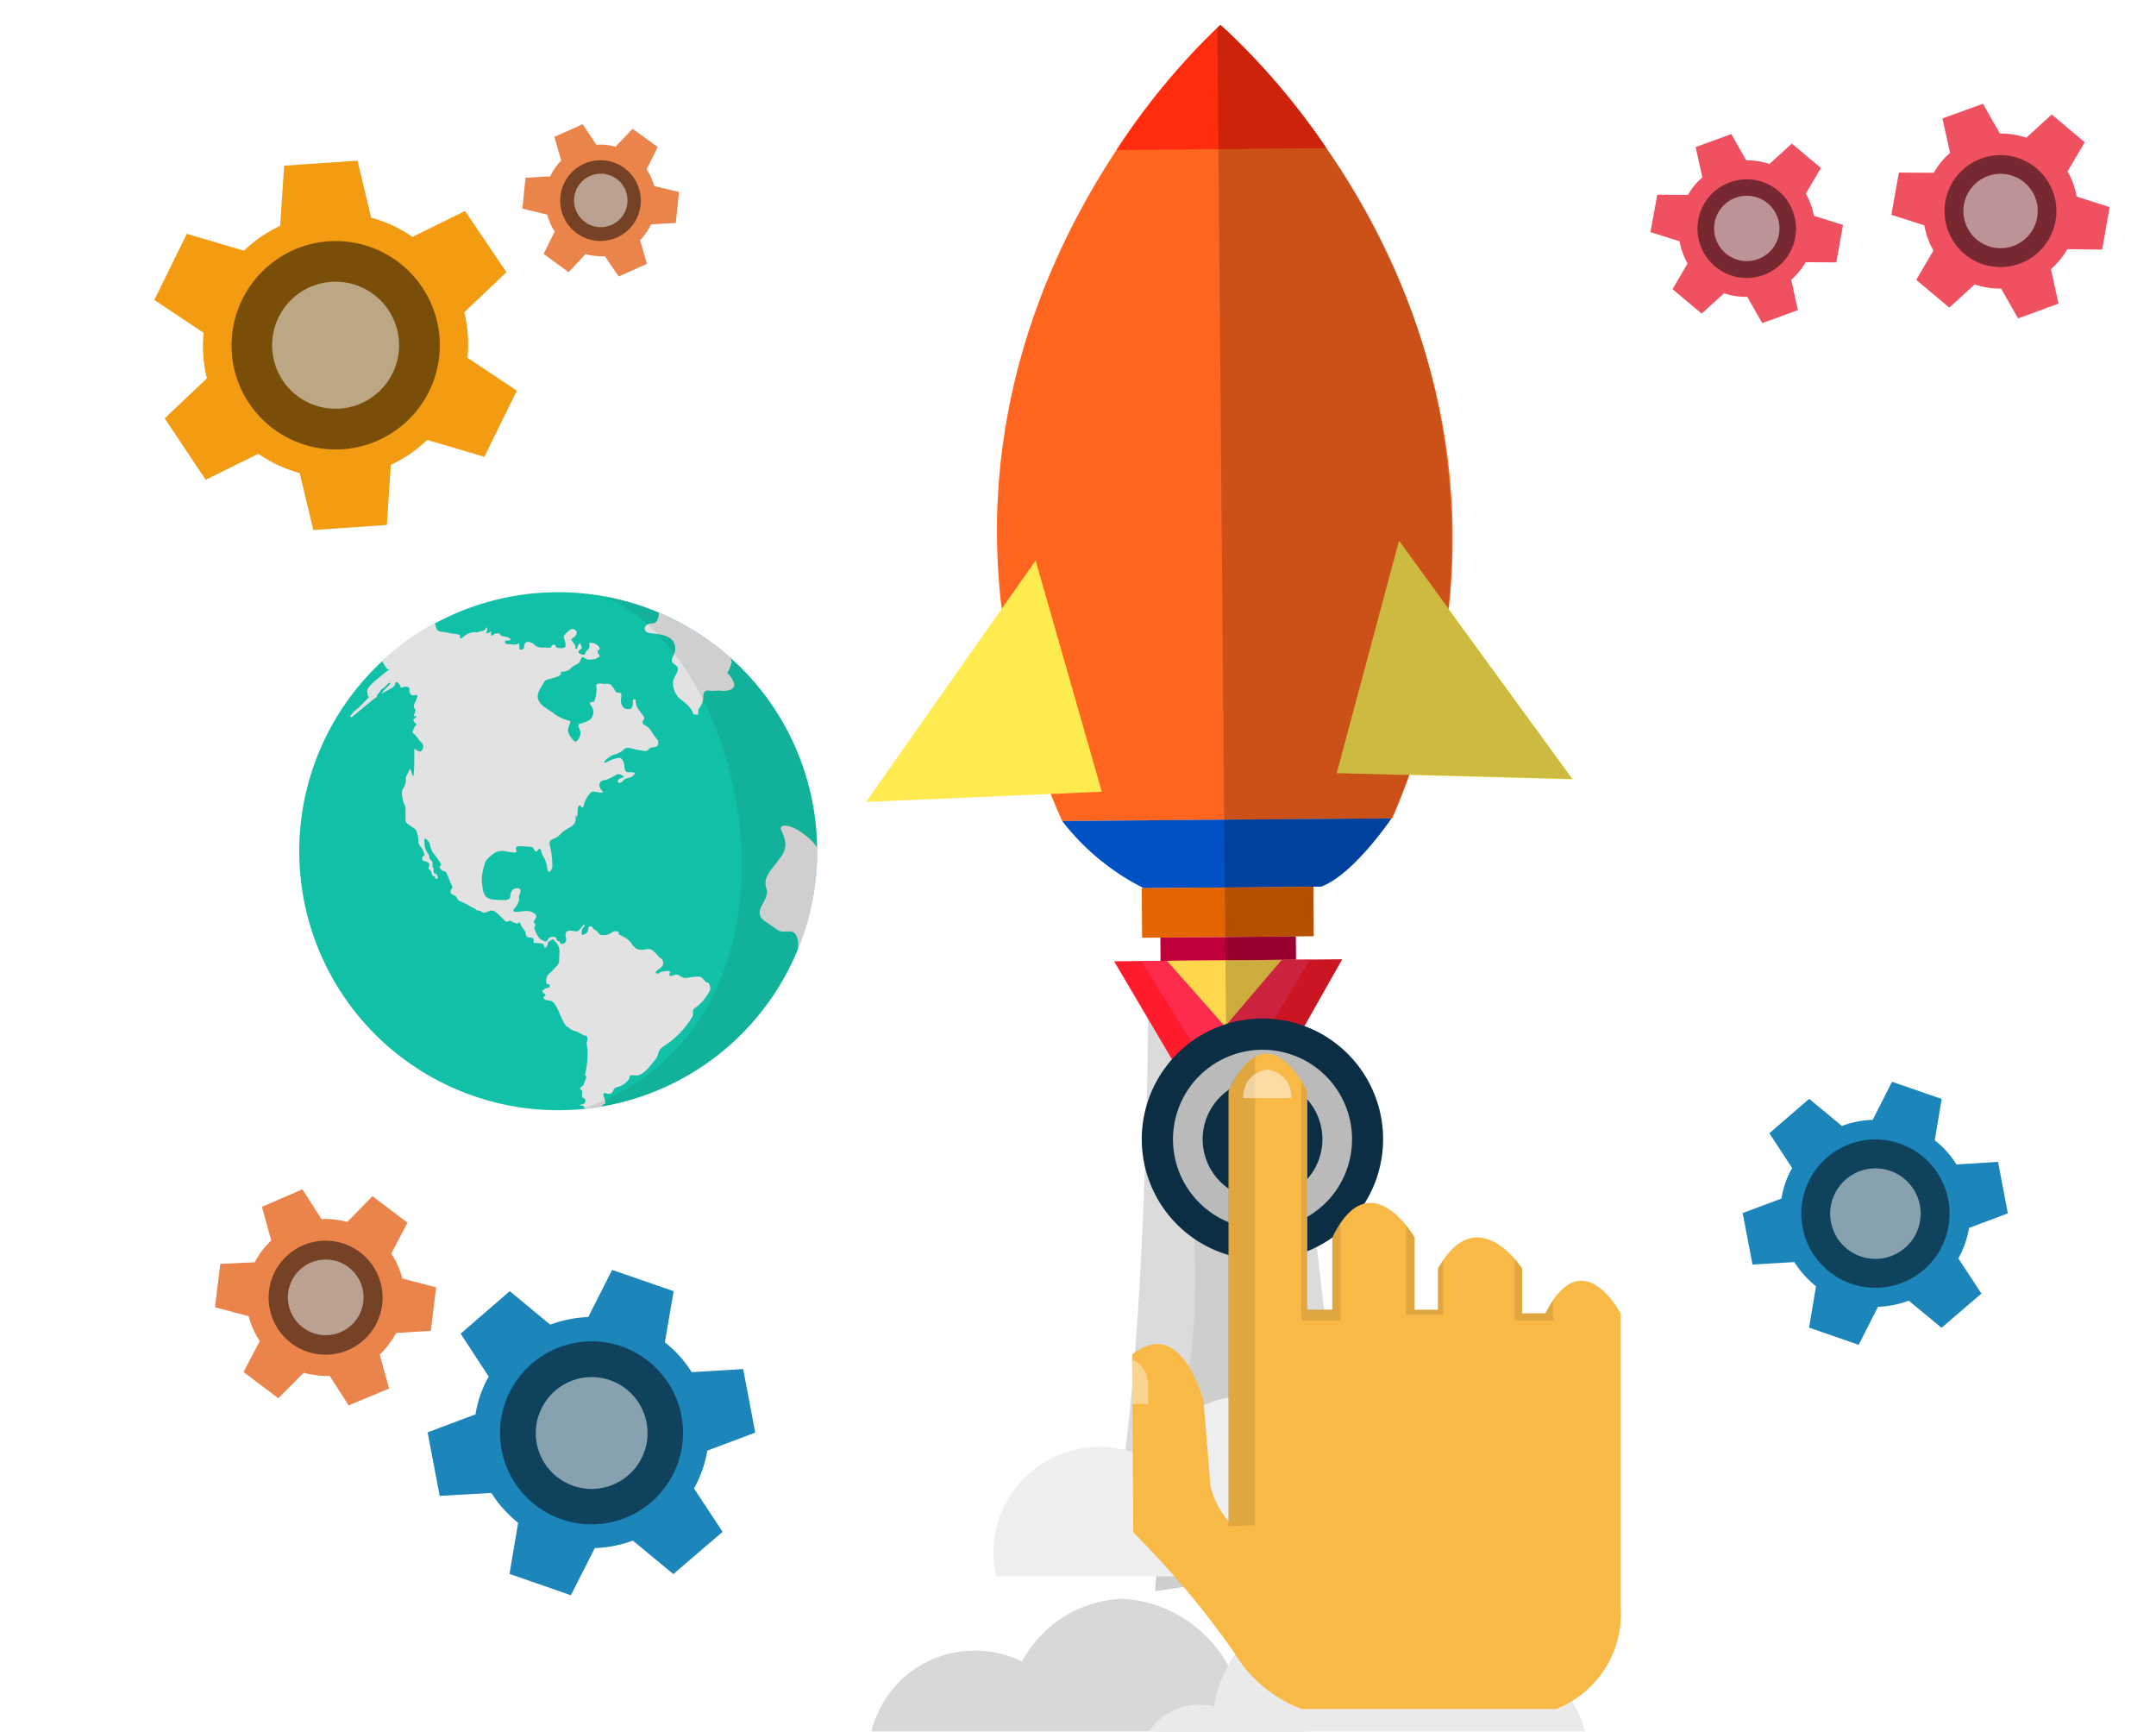 <?xml version="1.0" encoding="UTF-8"?> <svg xmlns="http://www.w3.org/2000/svg" xmlns:xlink="http://www.w3.org/1999/xlink" viewBox="0 0 66 53"> <defs> <style> .cls-1 { clip-path: url(#clip-Внедрение_1); } .cls-2 { fill: #11c1a7; } .cls-3 { fill: #e2e2e2; } .cls-4 { fill: #231f20; } .cls-23, .cls-4 { opacity: 0.1; } .cls-5 { fill: #ff651f; } .cls-6 { fill: #0051c4; } .cls-7 { fill: #e46400; } .cls-8 { fill: #c0003b; } .cls-9 { fill: #ffea50; } .cls-10 { fill: #dbdbdb; } .cls-11 { fill: #cececc; } .cls-12 { fill: #efefef; } .cls-13 { fill: #d8d8d8; } .cls-14 { fill: #eaeaea; } .cls-15 { fill: #ff2c0d; } .cls-16 { fill: #ff1a2c; } .cls-17 { fill: #ff2c4d; } .cls-18 { fill: #ffd74c; } .cls-19 { opacity: 0.2; } .cls-20 { fill: #0b2e44; } .cls-21 { fill: #bababa; } .cls-22 { fill: #f9b946; } .cls-24, .cls-25, .cls-28 { fill: #fff; } .cls-24 { opacity: 0.4; } .cls-25, .cls-27, .cls-28 { opacity: 0.5; } .cls-26 { fill: #ea844b; } .cls-26, .cls-27, .cls-28, .cls-29, .cls-30, .cls-31 { fill-rule: evenodd; } .cls-29 { fill: #1c85ba; } .cls-30 { fill: #f05161; } .cls-31 { fill: #f39c12; } .cls-32 { filter: url(#Path_235); } .cls-33 { filter: url(#Path_234); } </style> <filter id="Path_234" x="17.585" y="39.934" width="31.772" height="23.55" filterUnits="userSpaceOnUse"> <feOffset dy="3"></feOffset> <feGaussianBlur stdDeviation="3" result="blur"></feGaussianBlur> <feFlood flood-opacity="0.161"></feFlood> <feComposite operator="in" in2="blur"></feComposite> <feComposite in="SourceGraphic"></feComposite> </filter> <filter id="Path_235" x="25.838" y="39.934" width="31.772" height="23.55" filterUnits="userSpaceOnUse"> <feOffset dy="3"></feOffset> <feGaussianBlur stdDeviation="3" result="blur-2"></feGaussianBlur> <feFlood flood-opacity="0.161"></feFlood> <feComposite operator="in" in2="blur-2"></feComposite> <feComposite in="SourceGraphic"></feComposite> </filter> <clipPath id="clip-Внедрение_1"> <rect width="66" height="53"></rect> </clipPath> </defs> <g id="Внедрение_1" data-name="Внедрение – 1" class="cls-1"> <g id="Start_Up_Application_2_" transform="translate(50.161 1.166)"> <g id="Globe_1_" transform="translate(-41 16.96)"> <path id="Path_161" data-name="Path 161" class="cls-2" d="M15.854,501.627A7.927,7.927,0,1,1,7.927,493.7,7.925,7.925,0,0,1,15.854,501.627Z" transform="translate(0 -493.7)"></path> <path id="Path_162" data-name="Path 162" class="cls-3" d="M47.444,527c-.051,0-.11-.093-.174-.157s-.416.017-.5.017a.358.358,0,0,1-.2-.085c-.076-.047-.161.008-.221.025s-.085-.038-.051-.106-.123-.051-.242-.025-.072.085-.17.051.115-.144.182-.229a.177.177,0,0,0-.055-.238c-.038-.013-.119-.136-.238-.229s-.212-.025-.352-.025a.306.306,0,0,1-.242-.115c-.068-.051-.047-.148-.314-.289s-.153-.064-.136-.089.042-.025-.051-.068-.17.051-.263.085a.469.469,0,0,1-.246.017c-.038-.008-.085-.106-.132-.127a.326.326,0,0,1-.119-.11.071.071,0,0,0-.123.06c0,.085-.047.136-.14.174s-.055-.1-.055-.149.085-.085.089-.153-.085.064-.17.157-.149.008-.314.025-.085.191-.085.289a.13.13,0,0,1-.166.106c-.025-.025-.025-.076-.072-.076s-.064-.081-.076-.11a.179.179,0,0,0-.246.059c-.064.119-.132.026-.208,0s-.229-.322-.2-.378.034-.076,0-.115-.021-.064.008-.119.11-.11-.051-.212-.412-.013-.543-.025-.025-.11,0-.136a.645.645,0,0,0,.106-.2c.025-.081-.025-.085.025-.2s.034-.182-.072-.187-.208.072-.212.229-.161.149-.513.119-.323-.306-.361-.535a1.519,1.519,0,0,1,.081-.535c.008-.115.149-.242.28-.34a.49.49,0,0,1,.323-.076,1.968,1.968,0,0,0,.339.047c.081-.008.013-.068.021-.149s.395-.025.463-.025.055.055.127.127.059-.072.132-.059.013.059.119.233a.875.875,0,0,1,.119.382c.034.148.106.072.153-.047a2.7,2.7,0,0,0-.081-.709c-.025-.2.153-.127.327-.314s.352-.2.433-.335-.008-.352.038-.233.055-.047.059-.174.072-.178.106-.106.072.021.1-.106a.819.819,0,0,1,.2-.323c.055-.064.161,0,.306,0s.008-.025-.038-.174a.149.149,0,0,1,.149-.2,1.555,1.555,0,0,0,.352-.165c.055-.034.123-.03.216.038s-.085.017-.149.119.085.119.149.021.2-.051.323-.17-.136-.076-.2-.093-.093-.157-.085-.2a.324.324,0,0,0-.093-.212c-.059-.051-.216,0-.352.059s-.174.106-.166.042.233-.216.3-.225a.69.69,0,0,0,.31-.17c.081-.089.31.017.416.026s.255.072.31,0,.1-.076.212-.089.132-.174.055-.246-.187-.327-.34-.407-.093-.132-.047-.2-.157-.225-.225-.395.008-.208-.072-.212-.025.119-.068.233-.208.055-.233.047a.3.3,0,0,1-.115-.229c.008-.106.034-.2,0-.233s-.106-.008-.149-.047a2.316,2.316,0,0,0-.153-.212c-.059-.055-.2-.021-.289-.038s-.178.013-.161.072a.851.851,0,0,1-.025.352c-.034.212-.1.1-.153.153s.034.068.081.221a.316.316,0,0,1-.106.314,1.1,1.1,0,0,1-.3.115c-.1.034.008.161.021.267a.346.346,0,0,1-.14.28c-.055.021-.229-.2-.242-.327s.106-.267.055-.306a1.36,1.36,0,0,1-.454-.2c-.2-.161-.429-.246-.509-.441s.081-.369.149-.509.2-.119.416-.2.081-.153.132-.153.229-.025.267-.081a.667.667,0,0,1,.221-.153c.085-.047.106-.14.14-.2s.127.072.233.059.1.021.246-.047.021-.106.008-.182.093-.055.059-.136a.317.317,0,0,0-.276-.149c-.1.013.03.106-.072.2s-.081.153-.115.166-.182-.034-.182-.081.068-.085.093-.106-.021-.119-.034-.153-.072.038-.085.106-.085.072-.068.013-.055-.131-.106-.208.055-.068.115-.161.038-.132-.038-.182-.174.025-.267.127-.059.093-.025.221,0,0,.021.119-.153.106-.153.106a.7.7,0,0,1-.119-.021c-.034-.013,0-.059-.072-.085s-.106.093-.106.093-.2-.009-.28-.009a.32.32,0,0,1-.212-.072.3.3,0,0,0-.208-.1c-.085,0-.119.072-.119.161s-.149.093-.14.055a.812.812,0,0,0-.021-.178l-.081.047s-.221-.013-.293-.021-.047-.1-.047-.1l.149-.013.021-.034a.285.285,0,0,0-.081-.055c-.038-.013-.212-.047-.212-.047l-.055-.072H40.96c-.034,0-.085.068-.115.068s-.025-.072-.025-.072l.013-.059-.068.034c-.068.034-.093.009-.093.009l.025-.068.008-.072s-.038-.047-.038-.013a.144.144,0,0,1-.127.1c-.059-.008-.1.055-.187.034a.5.5,0,0,0-.348.119c-.093.081-.153.106-.132.013s-.259-.081-.306-.1a1.338,1.338,0,0,0-.28-.047.159.159,0,0,1-.14-.106L39.1,516a7.911,7.911,0,0,0-1.608,1.159,1.269,1.269,0,0,0,.149.242.082.082,0,0,0,.093,0,5.829,5.829,0,0,0-.488.39c-.3.267-.2.3-.2.395s.059.059.059.059-.233.242-.3.306-.187.161-.187.161l-.119.148.055.021.717-.59s.047-.008.051-.034a.322.322,0,0,1,.059-.115c.017,0,.081-.11.081-.11a.433.433,0,0,0,.1-.072c.055-.051.11-.127.157-.132s0,.064-.081.132a1.109,1.109,0,0,0-.174.2s.267-.14.356-.2.059-.149.093-.157.115.068.14.144.055-.017.191,0,.047.119.093.191.051.089.182.059-.051.28-.051.28l-.008.1a.668.668,0,0,1,.051.081c0,.009-.059.191-.059.191h.1a.348.348,0,0,1-.089.081c-.051.03.008.11.059.148s0,0-.072.161,0,.11.081.221a2.7,2.7,0,0,0,.191.229.183.183,0,0,1-.059.242c-.059.008-.191-.089-.191-.089.008,1.5-.089.5-.14.632s-.119.2-.119.28a.491.491,0,0,1-.081.31c-.081.11-.008.361,0,.391s.072.161.072.161v.412c0,.132.242.2.323.314a.816.816,0,0,1,.068.369.43.43,0,0,0,.1.17c.047.042.051.119.085.182s-.055.042-.068.132.085.089.136.11a.1.1,0,0,1,.072.144c-.025.093-.013.059.038.115s.025.021.055.119.093.055.093.055v.059c0,.017.059.034.059.034l.038-.059s-.03-.013-.03-.021-.008-.059-.008-.059l-.089-.038a.465.465,0,0,1-.013-.072V523.5c0-.013-.034-.025-.034-.025s0-.089,0-.144-.085-.1-.089-.127a.348.348,0,0,0-.042-.148.488.488,0,0,1-.11-.272c0-.115-.025-.187.017-.187s.119.11.136.132a.949.949,0,0,0,.085.276,2.673,2.673,0,0,1,.28.4c-.021.021-.076.013-.047.089a.191.191,0,0,0,.157.106c.055.017.144.323.2.42s-.017.1-.03.166,0,.1.106.144.081.157.2.191.339.182.4.2.055.068.136.076a.238.238,0,0,1,.136.059c.038.026.178-.025.208-.047s.055-.013.127,0,.289.242.352.306.119-.025.174,0a.659.659,0,0,0,.2.081c.038-.008.038-.038.068-.038s.008.055.106.182.081.153.081.174.047.119.115.106a.171.171,0,0,1,.132.055v.11s.229.013.272.026.055.115.072.127.1-.081.085-.132.085-.081.127-.119.093.047.127.089a.415.415,0,0,1,.106.221c0,.081-.008.2-.008.327s-.1.187-.174.276a1.753,1.753,0,0,1-.174.166.388.388,0,0,0-.047.242c.013.072.106.008.106.093s-.085.038-.187.119.013.085.047.153-.047.013-.047.093.119.068.233.1.233.327.3.48.132.289.2.314.072.085.212.119.25.144.331.144.076.136.051.191,0,.072.017.272a2.834,2.834,0,0,1-.068.7c-.021.051-.017.042.021.076s-.059.2-.064.246-.1.081-.115.127.047.047.059.089-.025.149.013.191.076.025.089.089a.106.106,0,0,1-.1.123c-.068,0-.068.072-.038.047s.072,0,.072,0l.055.093c.166-.017.327-.038.488-.064.034-.038.064-.072.089-.076.081-.013.038-.093-.008-.259s.115-.025.212-.068.068-.174.208-.2a.6.6,0,0,0,.352-.242c.059-.093-.025-.14.2-.115s.42-.255.594-.463.021-.276.327-.467a2.735,2.735,0,0,0,.836-.887c.03-.166-.055-.17.119-.284a1.437,1.437,0,0,0,.416-.526C47.542,527.136,47.5,527,47.444,527Z" transform="translate(-34.951 -515.054)"></path> <path id="Path_163" data-name="Path 163" class="cls-3" d="M249.457,508.731c-.255,0-.306.255-.081.293s.7.038.777.373-.242.429,0,.59-.055.335-.055.56a.651.651,0,0,0,.267.535c.161.119.323.28.335.373s.174.068.174.068a.371.371,0,0,1,0-.132c.013-.081.149-.174.149-.4s.119-.212.212-.2.28-.013.335,0,.373.013.4-.149-.212-.4-.212-.4a1.033,1.033,0,0,0,.136-.327.519.519,0,0,0-.038-.136,7.943,7.943,0,0,0-2.19-1.383C249.661,508.523,249.635,508.731,249.457,508.731Z" transform="translate(-238.657 -507.776)"></path> <path id="Path_164" data-name="Path 164" class="cls-3" d="M333.485,662.381c-.463-.382-.76-.382-.8-.28s.323.463,0,.9-.56.62-.441.98-.505.683-.03,1,.373.323.713.3.293.509.267.581a7.9,7.9,0,0,0,.607-3.043v-.1A1.522,1.522,0,0,0,333.485,662.381Z" transform="translate(-317.94 -654.9)"></path> <path id="Path_165" data-name="Path 165" class="cls-4" d="M204.1,512.2a7.928,7.928,0,0,0,.641-15.7C209.337,498.35,211.624,509.575,204.1,512.2Z" transform="translate(-195.439 -496.381)"></path> </g> <g id="Rocket_1_" transform="translate(-23.648 -0.403)"> <path id="Path_225" data-name="Path 225" class="cls-5" d="M394.983,0s-11.315,9.979-4.843,24.368l5.052-.042,5.052-.042C406.466,9.781,394.983,0,394.983,0Z" transform="translate(-384.135 0)"></path> <path id="Path_226" data-name="Path 226" class="cls-6" d="M426.93,405.236h-.108l-5.322.048a7.271,7.271,0,0,0,2.5,2.056l2.841-.024h.108l2.475-.024c.995-.366,2.158-2.092,2.158-2.092Z" transform="translate(-415.495 -380.916)"></path> <path id="Path_227" data-name="Path 227" class="cls-7" d="M467.368,441.616l-5.256.048-.012-1.522,5.256-.042Z" transform="translate(-453.662 -413.724)"></path> <path id="Path_228" data-name="Path 228" class="cls-8" d="M475.753,466.213l-4.147.036-.006-.713,4.147-.036Z" transform="translate(-462.592 -437.602)"></path> <path id="Path_229" data-name="Path 229" class="cls-9" d="M326.49,273.5l-5.19,7.39,7.216-.312Z" transform="translate(-321.3 -257.109)"></path> <path id="Path_230" data-name="Path 230" class="cls-9" d="M563.606,263.4l5.316,7.306-7.222-.192Z" transform="translate(-547.292 -247.614)"></path> <g id="Group_32" data-name="Group 32" transform="translate(0.072 28.972)"> <path id="Path_231" data-name="Path 231" class="cls-10" d="M445.94,498.8s-.018,12.184-1.241,16.757l7.623-.216s-1.924-12.064-1.66-16.433Z" transform="translate(-437.376 -497.878)"></path> <path id="Path_232" data-name="Path 232" class="cls-11" d="M469.487,484.727s1.139,8.049.372,11.237a41.953,41.953,0,0,0-.959,6.425l4.729-.7s-2.11-14.024-.995-16.961S469.487,484.727,469.487,484.727Z" transform="translate(-460.126 -483.422)"></path> <g id="Group_31" data-name="Group 31" transform="translate(0 12.968)"> <g id="Group_28" data-name="Group 28" transform="translate(3.824)"> <path id="Path_233" data-name="Path 233" class="cls-12" d="M398.184,703.042a2.081,2.081,0,0,0-.437.048,3.954,3.954,0,0,0-3.644-3.29,3.637,3.637,0,0,0-3.1,1.918,3.341,3.341,0,0,0-1.444-.336,3.245,3.245,0,0,0-3.26,3.224,3.348,3.348,0,0,0,.084.737h13.64a2.013,2.013,0,0,0,.048-.425A1.874,1.874,0,0,0,398.184,703.042Z" transform="translate(-386.3 -699.8)"></path> </g> <g id="Group_29" data-name="Group 29" transform="translate(0 3.23)"> <g class="cls-33" transform="matrix(1, 0, 0, 1, -26.59, -45.93)"> <path id="Path_234-2" data-name="Path 234" class="cls-13" d="M334.384,756.942a2.077,2.077,0,0,0-.437.048,3.954,3.954,0,0,0-3.644-3.29,3.637,3.637,0,0,0-3.1,1.918,3.338,3.338,0,0,0-1.444-.33,3.245,3.245,0,0,0-3.26,3.224,3.349,3.349,0,0,0,.084.737h13.64a2.011,2.011,0,0,0,.048-.426A1.875,1.875,0,0,0,334.384,756.942Z" transform="translate(-295.91 -707.77)"></path> </g> </g> <g id="Group_30" data-name="Group 30" transform="translate(8.253 3.23)"> <g class="cls-32" transform="matrix(1, 0, 0, 1, -34.84, -45.93)"> <path id="Path_235-2" data-name="Path 235" class="cls-14" d="M462.087,756.942a2.079,2.079,0,0,1,.438.048,3.954,3.954,0,0,1,3.644-3.29,3.645,3.645,0,0,1,3.1,1.918,3.337,3.337,0,0,1,1.444-.33,3.245,3.245,0,0,1,3.26,3.224,3.349,3.349,0,0,1-.084.737h-13.64a2.013,2.013,0,0,1-.048-.426A1.879,1.879,0,0,1,462.087,756.942Z" transform="translate(-425.36 -707.77)"></path> </g> </g> </g> </g> <path id="Path_236" data-name="Path 236" class="cls-15" d="M455.625,3.77A20.85,20.85,0,0,0,452.382,0,21.1,21.1,0,0,0,449.2,3.83Z" transform="translate(-441.535)"></path> <path id="Path_237" data-name="Path 237" class="cls-16" d="M451.542,483.277l1.72-3.039,1.72-3.038-3.488.03-3.494.03,1.774,3.009Z" transform="translate(-440.407 -448.601)"></path> <path id="Path_238" data-name="Path 238" class="cls-17" d="M464.513,481.661l1.271-2.134,1.271-2.128-2.577.018-2.577.024,1.307,2.11Z" transform="translate(-453.474 -448.789)"></path> <path id="Path_239" data-name="Path 239" class="cls-18" d="M476.774,479.538l.869-1.019.869-1.019-1.756.012L475,477.53l.887,1Z" transform="translate(-465.789 -448.883)"></path> <path id="Path_240" data-name="Path 240" class="cls-19" d="M504.038,3.77h0A21.841,21.841,0,0,0,500.952.144a.006.006,0,0,1-.006-.006c-.066-.06-.108-.1-.132-.12-.006-.006-.006-.006-.012-.006L500.79,0l-.012.012-.006.006a.455.455,0,0,1-.072.06l.3,34.449.084.144,1.72-3.039,1.72-3.039-1,.012H503.1l-.006-.713.551-.006-.012-1.522.24-.006c.995-.366,2.158-2.092,2.158-2.092h.018c.192-.443.366-.881.521-1.318l5,.132-3.8-5.208A20.732,20.732,0,0,0,504.038,3.77Z" transform="translate(-489.948 0)"></path> </g> <g id="Button_1_" transform="translate(-15.209 30.007)"> <path id="Path_241" data-name="Path 241" class="cls-20" d="M427.988,710.8a3.694,3.694,0,1,1-3.7-3.7A3.693,3.693,0,0,1,427.988,710.8Z" transform="translate(-420.6 -707.1)"></path> <ellipse id="Ellipse_39" data-name="Ellipse 39" class="cls-21" cx="2.741" cy="2.741" rx="2.741" ry="2.741" transform="translate(0.399 5.736) rotate(-76.714)"></ellipse> <path id="Path_242" data-name="Path 242" class="cls-20" d="M468.167,752.833A1.833,1.833,0,1,1,466.333,751,1.834,1.834,0,0,1,468.167,752.833Z" transform="translate(-462.637 -749.137)"></path> </g> <g id="Push_2_" transform="translate(-15.506 31.086)"> <path id="Path_243" data-name="Path 243" class="cls-22" d="M413.6,796.93l.038,5.445a27.115,27.115,0,0,1,3.072,3.65,4.1,4.1,0,0,0,2.084,1.753h7.787a3.131,3.131,0,0,0,1.973-3.179v-8.933s-1.171-2.241-2.3,0h-.713v-1.371s-1.371-2.139-2.576,0v1.26h-.713v-2.211s-1.371-2.376-2.521,0v2.211h-.768v-6.688s-1.205-2.576-2.41,0v13.164a2.589,2.589,0,0,1-.556-1.095l-.208-2.584C415.777,798.352,415.136,795.712,413.6,796.93Z" transform="translate(-413.6 -787.722)"></path> <path id="Path_244" data-name="Path 244" class="cls-23" d="M483.823,789.8a2.193,2.193,0,0,0-.823,1.052v13.321l.823-.03Z" transform="translate(-480.055 -789.712)"></path> <path id="Path_245" data-name="Path 245" class="cls-23" d="M536.9,811.733a3.321,3.321,0,0,0-.259.45v2.211h-.768V807.71a3.123,3.123,0,0,0-.174-.31v7.333h1.2Z" transform="translate(-530.518 -806.565)"></path> <path id="Path_246" data-name="Path 246" class="cls-23" d="M612.342,912.552c-.055.081-.115.17-.17.267v1.26h-.713v-2.211a3.642,3.642,0,0,0-.259-.369v2.737h1.142Z" transform="translate(-602.815 -906.247)"></path> <path id="Path_247" data-name="Path 247" class="cls-23" d="M690.634,937.459h-.713v-1.371a2.67,2.67,0,0,0-.221-.289v1.884h1.171v-.628A2.664,2.664,0,0,0,690.634,937.459Z" transform="translate(-677.983 -929.516)"></path> <path id="Path_248" data-name="Path 248" class="cls-24" d="M414.192,1009.368c-.055-.683-.492-.768-.492-.768l.008,1.345h.484Z" transform="translate(-413.696 -999.227)"></path> <path id="Path_249" data-name="Path 249" class="cls-25" d="M494.63,799.2a.81.81,0,0,0-.73.87h1.46A.807.807,0,0,0,494.63,799.2Z" transform="translate(-490.492 -798.713)"></path> </g> </g> <g id="Controlling_2_" transform="translate(-35.594 15.384) rotate(40)"> <g id="Active1_1_" transform="matrix(-0.174, 0.985, -0.985, -0.174, 54.462, -13.401)"> <path id="Path_258" data-name="Path 258" class="cls-26" d="M2.434,1.165A2.711,2.711,0,0,1,3.245.978L3.693,0,4.972.4,4.837,1.467a1.648,1.648,0,0,1,.312.291,3.237,3.237,0,0,1,.239.291l1.092-.1.3,1.3-.988.406a2.507,2.507,0,0,1-.229.8l.614.874L5.2,6.241,4.358,5.6a2.428,2.428,0,0,1-.811.187L3.1,6.761,1.81,6.376,1.945,5.3a2,2,0,0,1-.312-.281,3.238,3.238,0,0,1-.239-.291L.3,4.837,0,3.526l.988-.406a2.507,2.507,0,0,1,.229-.8L.6,1.446,1.581.53Z" transform="translate(0 0)"></path> <path id="Path_259" data-name="Path 259" class="cls-27" d="M2.931,3.02a1.744,1.744,0,1,0-2.465-.1,1.743,1.743,0,0,0,2.465.1Z" transform="translate(1.646 1.64)"></path> <path id="Path_260" data-name="Path 260" class="cls-28" d="M1.938,2A1.156,1.156,0,0,0,.367.3,1.156,1.156,0,1,0,1.938,2Z" transform="translate(2.233 2.233)"></path> </g> <g id="Active_3_" transform="matrix(-0.174, 0.985, -0.985, -0.174, 65.122, -16.591)"> <path id="Path_261" data-name="Path 261" class="cls-29" d="M2.444,2.226A3.6,3.6,0,0,1,3.5,1.6L3.682.021,5.669,0,5.96,1.581a4.03,4.03,0,0,1,.572.26A3.662,3.662,0,0,1,7,2.153l1.487-.635L9.507,3.225,8.3,4.254a3.726,3.726,0,0,1,.042,1.227l1.269.947L8.644,8.155l-1.477-.52a3.388,3.388,0,0,1-1.051.624l-.187,1.56-1.987.031L3.651,8.269a4.029,4.029,0,0,1-.572-.26A3.662,3.662,0,0,1,2.611,7.7l-1.487.635L.1,6.626,1.311,5.6a3.473,3.473,0,0,1-.042-1.227L0,3.433.967,1.706Z" transform="translate(0 0)"></path> <path id="Path_262" data-name="Path 262" class="cls-27" d="M4.711,4.857A2.8,2.8,0,1,0,.748,4.711a2.808,2.808,0,0,0,3.963.146Z" transform="translate(2.008 2.112)"></path> <path id="Path_263" data-name="Path 263" class="cls-28" d="M3.2,2.546A1.711,1.711,0,1,0,.872,3.2,1.717,1.717,0,0,0,3.2,2.546Z" transform="translate(3.102 3.206)"></path> </g> <g id="Active_3_2" data-name="Active_3_" transform="matrix(-0.174, 0.985, -0.985, -0.174, 89.828, -46.255)"> <path id="Path_261-2" data-name="Path 261" class="cls-29" d="M1.978,1.8a2.915,2.915,0,0,1,.85-.505L2.98.017,4.587,0l.236,1.279a3.261,3.261,0,0,1,.463.21,2.963,2.963,0,0,1,.379.253l1.2-.513.825,1.38-.976.833a3.015,3.015,0,0,1,.034.993L7.777,5.2,6.995,6.6,5.8,6.178a2.741,2.741,0,0,1-.85.505L4.8,7.946,3.19,7.971,2.954,6.692a3.261,3.261,0,0,1-.463-.21,2.963,2.963,0,0,1-.379-.253l-1.2.513L.084,5.362l.976-.833a2.811,2.811,0,0,1-.034-.993L0,2.778l.783-1.4Z" transform="translate(0 0)"></path> <path id="Path_262-2" data-name="Path 262" class="cls-27" d="M3.812,3.93A2.269,2.269,0,1,0,.605,3.812a2.273,2.273,0,0,0,3.207.118Z" transform="translate(1.625 1.709)"></path> <path id="Path_263-2" data-name="Path 263" class="cls-28" d="M2.591,2.061a1.385,1.385,0,1,0-1.885.53,1.39,1.39,0,0,0,1.885-.53Z" transform="translate(2.51 2.594)"></path> </g> <g id="Active1_1_2" data-name="Active1_1_" transform="matrix(-0.934, 0.358, -0.358, -0.934, 38.505, -40.406)"> <path id="Path_258-2" data-name="Path 258" class="cls-26" d="M1.722.824A1.918,1.918,0,0,1,2.3.692L2.612,0l.905.28-.1.758a1.166,1.166,0,0,1,.221.206,2.29,2.29,0,0,1,.169.206l.773-.074L4.8,2.3l-.7.287a1.774,1.774,0,0,1-.162.567l.434.618-.692.647-.6-.456a1.717,1.717,0,0,1-.574.132l-.316.692L1.28,4.51l.1-.758a1.418,1.418,0,0,1-.221-.2,2.291,2.291,0,0,1-.169-.206l-.773.074L0,2.494l.7-.287a1.774,1.774,0,0,1,.162-.567L.427,1.023,1.118.375Z" transform="translate(0 0)"></path> <path id="Path_259-2" data-name="Path 259" class="cls-27" d="M2.073,2.136A1.234,1.234,0,1,0,.329,2.063a1.233,1.233,0,0,0,1.744.074Z" transform="translate(1.164 1.16)"></path> <path id="Path_260-2" data-name="Path 260" class="cls-28" d="M1.371,1.415A.817.817,0,1,0,.26.216a.817.817,0,1,0,1.111,1.2Z" transform="translate(1.58 1.58)"></path> </g> <g id="Active1_2_" transform="translate(60.034 -66.556)"> <path id="Path_252" data-name="Path 252" class="cls-30" d="M3.5.9a2.064,2.064,0,0,1,.623.36L4.988.9,5.569,1.91l-.724.6a2,2,0,0,1,.034.368,1.856,1.856,0,0,1-.026.327l.754.582L5.025,4.792,4.158,4.47a2.013,2.013,0,0,1-.615.372l-.124.919H2.255l-.154-.9a2.064,2.064,0,0,1-.623-.36l-.863.357L.038,3.847l.724-.6a2,2,0,0,1-.034-.368,1.856,1.856,0,0,1,.026-.327L0,1.974.582.968l.867.323A2.059,2.059,0,0,1,2.064.919L2.188,0H3.351Z" transform="translate(0 0)"></path> <path id="Path_253" data-name="Path 253" class="cls-27" d="M1.509,3.017A1.509,1.509,0,1,0,0,1.509,1.514,1.514,0,0,0,1.509,3.017Z" transform="translate(1.295 1.374)"></path> <path id="Path_254" data-name="Path 254" class="cls-28" d="M1,2A1,1,0,1,0,0,1,1,1,0,0,0,1,2Z" transform="translate(1.801 1.876)"></path> </g> <g id="Active_5_" transform="translate(30.455 -41.048) rotate(34)"> <path id="Path_255" data-name="Path 255" class="cls-31" d="M5.832,1.577a4.165,4.165,0,0,1,1.366.29L8.584.693l1.671,1.513L9.277,3.744a4.714,4.714,0,0,1,.28.663,4.713,4.713,0,0,1,.147.619l1.734.624-.472,2.206L9.174,7.778A4.063,4.063,0,0,1,8.26,8.83L8.579,10.6l-2.152.688L5.606,9.709a4.043,4.043,0,0,1-1.366-.29L2.855,10.594,1.184,9.08l.978-1.538a4.651,4.651,0,0,1-.28-.658,4.713,4.713,0,0,1-.147-.619L0,5.641l.472-2.2,1.793.079a3.973,3.973,0,0,1,.914-1.052L2.86.7,5.012,0Z"></path> <path id="Path_256" data-name="Path 256" class="cls-27" d="M3.189,6.378A3.189,3.189,0,1,0,0,3.189,3.2,3.2,0,0,0,3.189,6.378Z" transform="translate(2.53 2.452)"></path> <path id="Path_257" data-name="Path 257" class="cls-28" d="M2.541,3.794A1.944,1.944,0,1,0,.094,2.541,1.948,1.948,0,0,0,2.541,3.794Z" transform="translate(3.773 3.699)"></path> </g> <g id="Active1_2_2" data-name="Active1_2_" transform="translate(65.259 -72.351)"> <path id="Path_252-2" data-name="Path 252" class="cls-30" d="M3.977,1.023a2.344,2.344,0,0,1,.708.409l.98-.4.661,1.142L5.5,2.851a2.273,2.273,0,0,1,.038.418,2.107,2.107,0,0,1-.03.371l.857.661L5.707,5.443l-.985-.367a2.286,2.286,0,0,1-.7.422L3.883,6.542H2.562L2.387,5.515a2.344,2.344,0,0,1-.708-.409l-.98.4L.043,4.369l.823-.682a2.273,2.273,0,0,1-.038-.418A2.108,2.108,0,0,1,.857,2.9L0,2.242.661,1.1l.985.367a2.338,2.338,0,0,1,.7-.422L2.485,0H3.806Z" transform="translate(0 0)"></path> <path id="Path_253-2" data-name="Path 253" class="cls-27" d="M1.713,3.427A1.713,1.713,0,1,0,0,1.713,1.72,1.72,0,0,0,1.713,3.427Z" transform="translate(1.47 1.56)"></path> <path id="Path_254-2" data-name="Path 254" class="cls-28" d="M1.138,2.276A1.138,1.138,0,1,0,0,1.138,1.141,1.141,0,0,0,1.138,2.276Z" transform="translate(2.046 2.131)"></path> </g> </g> </g> </svg> 